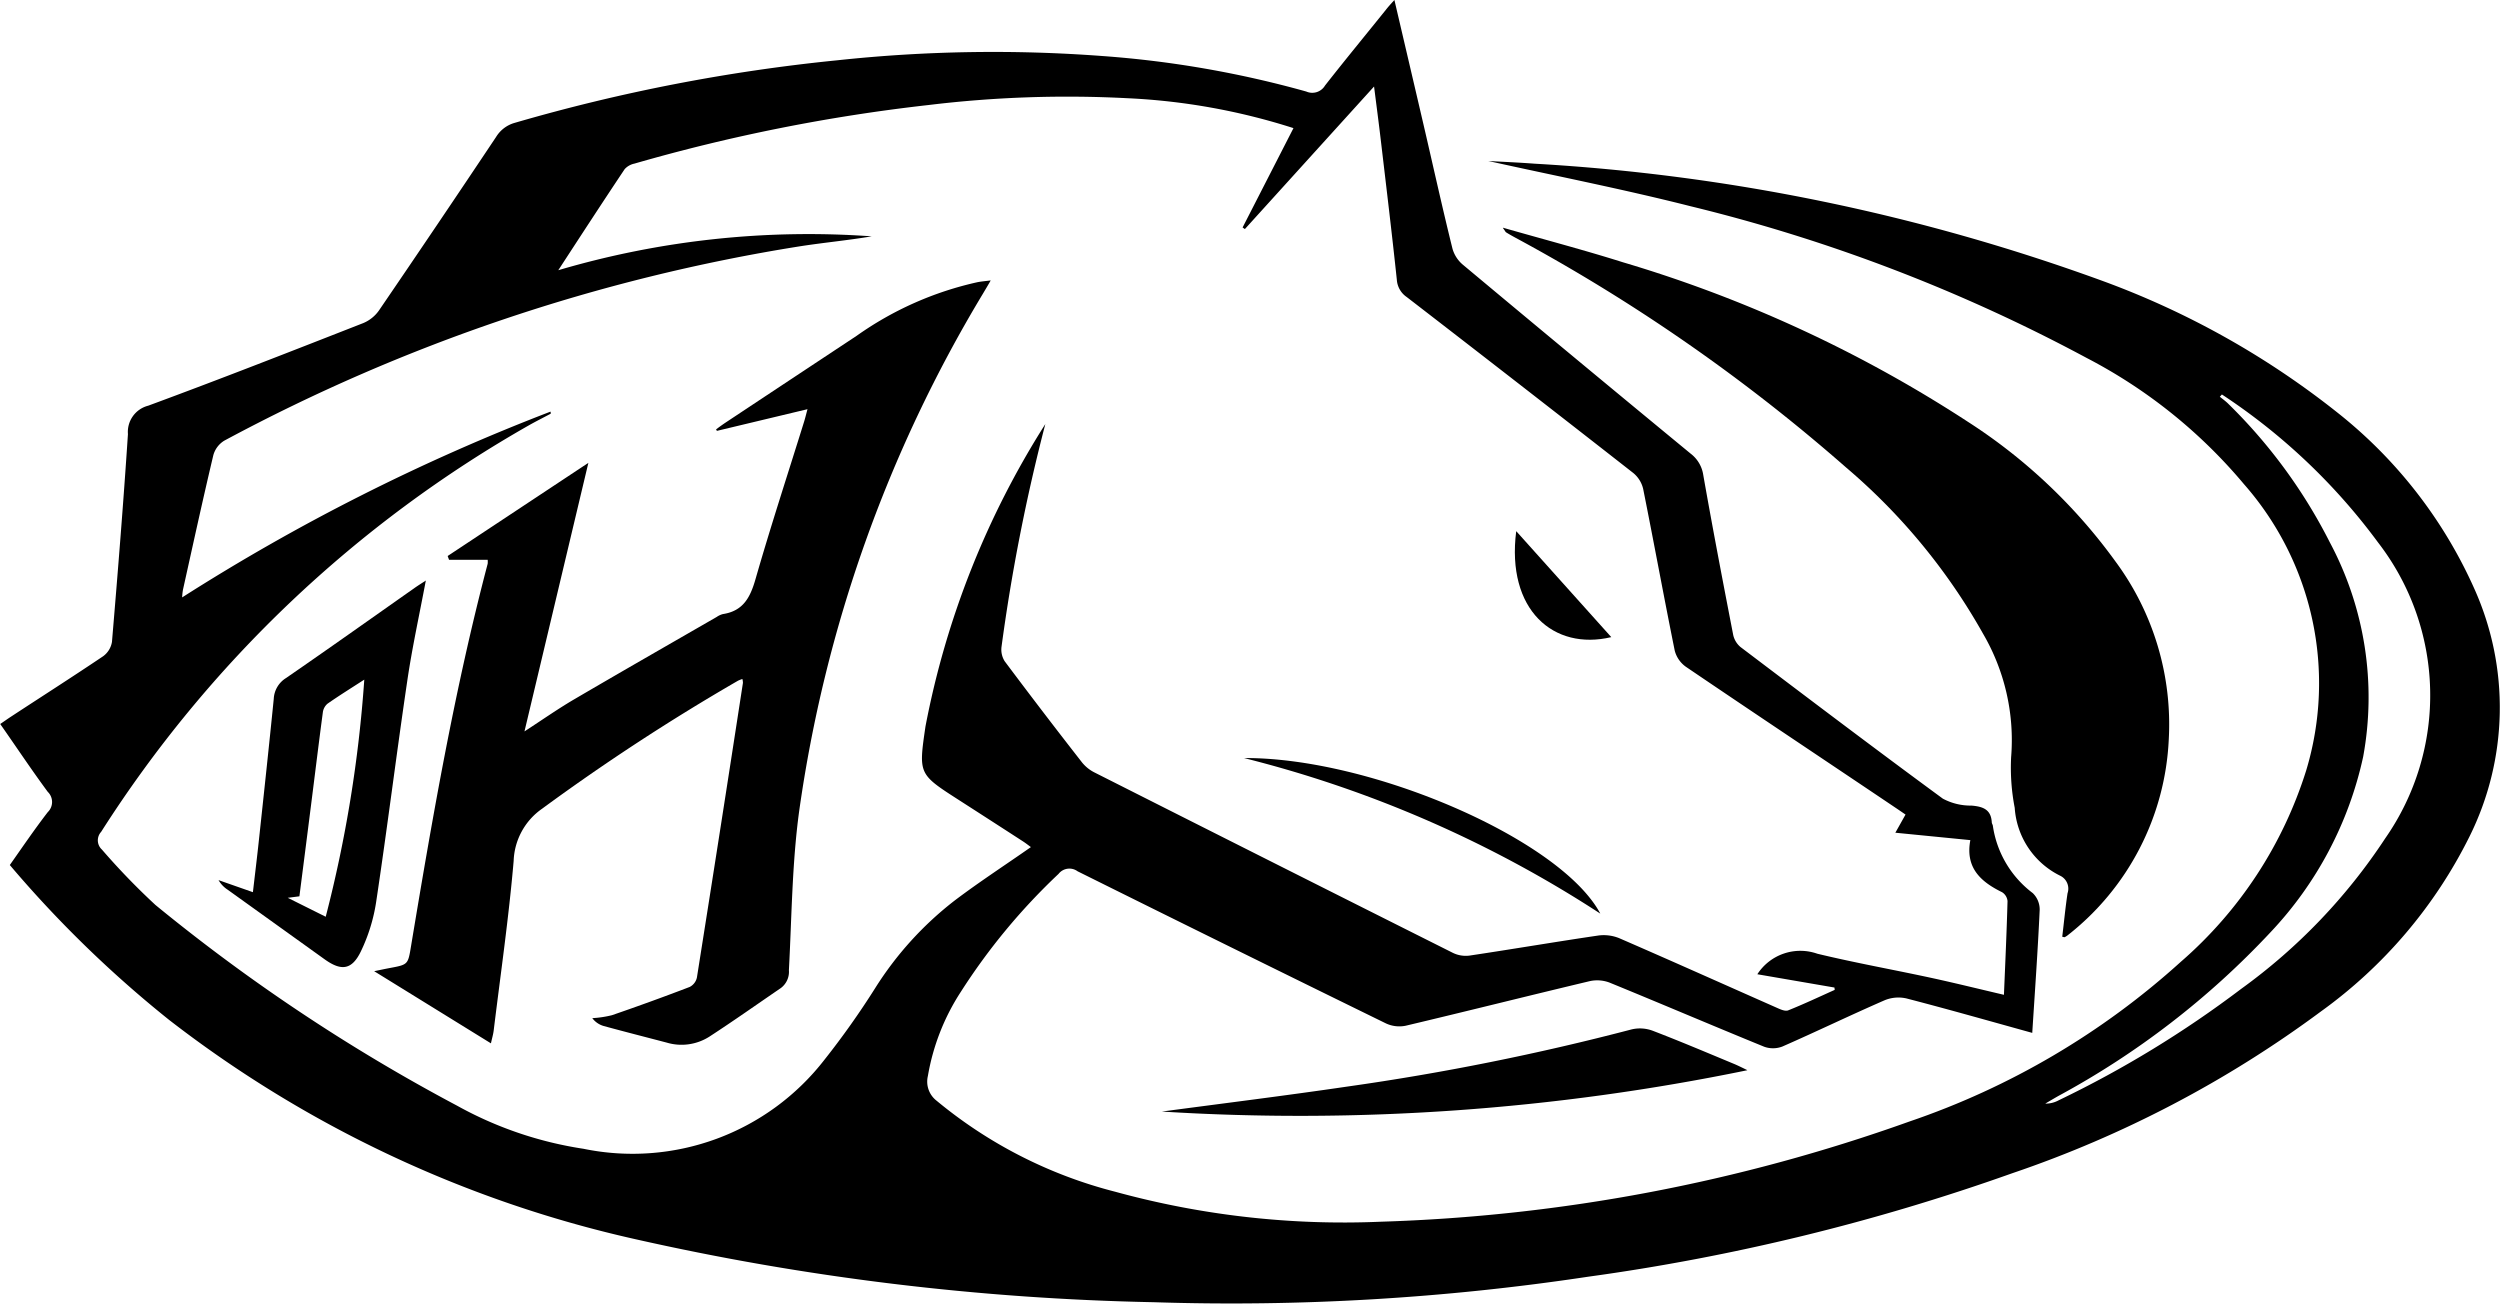 <svg id="Group_774" data-name="Group 774" xmlns="http://www.w3.org/2000/svg" width="80" height="41.719" viewBox="0 0 80 41.719">
  <path id="Path_154" data-name="Path 154" d="M65.028,33.051c-1.372-.38-2.691-.756-4.017-1.1a1.154,1.154,0,0,0-.7.056c-1.1.479-2.176,1-3.273,1.481a.83.83,0,0,1-.585.007c-1.652-.674-3.292-1.375-4.943-2.05a1.114,1.114,0,0,0-.639-.048c-1.966.468-3.926.961-5.892,1.427a1.014,1.014,0,0,1-.629-.075q-4.942-2.419-9.868-4.868a.441.441,0,0,0-.608.083,19.941,19.941,0,0,0-3.124,3.769,7.132,7.132,0,0,0-1.058,2.7.771.771,0,0,0,.273.785,14.625,14.625,0,0,0,5.723,2.918,27.633,27.633,0,0,0,8.492.959A55.239,55.239,0,0,0,61.1,35.889a24.871,24.871,0,0,0,8.688-5.113,13.413,13.413,0,0,0,4.012-6.128,9.646,9.646,0,0,0-1.994-9.156,16.448,16.448,0,0,0-5.022-4.032A53.535,53.535,0,0,0,54.1,6.6c-2.16-.548-4.35-.977-6.474-1.448.452.026.967.047,1.482.086A63.62,63.62,0,0,1,67.267,8.984a26.954,26.954,0,0,1,7.6,4.274,14.948,14.948,0,0,1,4.31,5.578,9.273,9.273,0,0,1-.154,7.935,15.249,15.249,0,0,1-4.759,5.6,36.044,36.044,0,0,1-9.876,5.174A68.167,68.167,0,0,1,50.82,40.855a76.592,76.592,0,0,1-13.894.816A82.8,82.8,0,0,1,20.3,39.647,37.891,37.891,0,0,1,5.414,32.639a36.808,36.808,0,0,1-5.1-4.958c.4-.567.791-1.144,1.215-1.693a.451.451,0,0,0,0-.648c-.517-.7-1-1.427-1.522-2.172.13-.088.239-.166.351-.239C1.334,22.289,2.324,21.657,3.3,21a.71.71,0,0,0,.283-.46c.186-2.215.365-4.431.511-6.649a.866.866,0,0,1,.649-.909c2.305-.85,4.593-1.747,6.881-2.643a1.156,1.156,0,0,0,.5-.4q1.89-2.768,3.751-5.557a1.022,1.022,0,0,1,.6-.452,57.335,57.335,0,0,1,10.311-2,46.768,46.768,0,0,1,8.494-.137A32.993,32.993,0,0,1,41.8,2.929a.475.475,0,0,0,.6-.191c.639-.816,1.3-1.618,1.948-2.424C44.42.22,44.5.133,44.621,0c.319,1.367.626,2.674.93,3.981.308,1.324.6,2.651.927,3.972a1.038,1.038,0,0,0,.326.511q3.638,3.039,7.3,6.055a1.051,1.051,0,0,1,.4.678c.3,1.707.627,3.411.957,5.114a.7.7,0,0,0,.234.393c2.151,1.628,4.3,3.256,6.476,4.853a1.887,1.887,0,0,0,.919.222c.363.031.624.122.647.536,0,.036.028.07.034.107a3.285,3.285,0,0,0,1.277,2.157.731.731,0,0,1,.222.537c-.06,1.3-.152,2.591-.238,3.938M33.45,13.572a59.982,59.982,0,0,0-1.4,7.116.7.7,0,0,0,.1.472q1.223,1.635,2.48,3.244a1.212,1.212,0,0,0,.4.318q5.729,2.894,11.467,5.772a.938.938,0,0,0,.527.085c1.37-.205,2.736-.438,4.106-.64a1.315,1.315,0,0,1,.681.081c1.694.735,3.378,1.491,5.066,2.237.107.048.253.111.344.075.5-.2.995-.434,1.49-.656l-.009-.075-2.467-.425a1.638,1.638,0,0,1,1.919-.657c1.2.29,2.417.507,3.624.768.775.168,1.546.359,2.348.547.043-1.03.088-2.014.115-3a.377.377,0,0,0-.176-.284c-.686-.336-1.181-.785-1.014-1.666l-2.4-.237.326-.581c-.123-.084-.233-.16-.344-.234-2.229-1.5-4.461-2.986-6.683-4.494a.916.916,0,0,1-.358-.515c-.349-1.724-.665-3.454-1.011-5.179a.934.934,0,0,0-.316-.508q-3.615-2.828-7.25-5.631a.726.726,0,0,1-.316-.549c-.159-1.5-.34-3-.517-4.5-.063-.535-.134-1.069-.212-1.688L39.836,7.33l-.073-.051L41.391,4.1a20.468,20.468,0,0,0-5.313-.957,36.917,36.917,0,0,0-6.359.217A56.832,56.832,0,0,0,20.3,5.236a.577.577,0,0,0-.311.177c-.7,1.048-1.385,2.1-2.124,3.234a28.314,28.314,0,0,1,10.03-1.084c-.763.128-1.532.2-2.294.318A58.169,58.169,0,0,0,7.179,14.1a.791.791,0,0,0-.352.464c-.34,1.432-.653,2.87-.972,4.307a1.92,1.92,0,0,0-.026.246,65.69,65.69,0,0,1,11.787-5.945c.013.05.009.065,0,.07-.209.111-.42.218-.627.332A39.183,39.183,0,0,0,3.236,26.62a.4.4,0,0,0,.025.566,22.191,22.191,0,0,0,1.713,1.773,58.438,58.438,0,0,0,9.649,6.421,12.043,12.043,0,0,0,4.048,1.381,7.769,7.769,0,0,0,7.712-2.85,26.3,26.3,0,0,0,1.622-2.29,10.829,10.829,0,0,1,2.557-2.814c.783-.591,1.607-1.127,2.427-1.7-.072-.052-.167-.128-.269-.193q-1.022-.662-2.046-1.32c-1.287-.827-1.28-.825-1.059-2.347a27.741,27.741,0,0,1,3.834-9.675M71.1,12.624l-.066.072c.1.079.2.152.285.239a16.839,16.839,0,0,1,3.236,4.422,10.525,10.525,0,0,1,1.066,6.86,11.831,11.831,0,0,1-2.971,5.622,26.593,26.593,0,0,1-6.79,5.236c-.138.079-.276.16-.413.241a.872.872,0,0,0,.436-.109,34.211,34.211,0,0,0,5.836-3.564,18.4,18.4,0,0,0,4.61-4.818,8,8,0,0,0-.228-9.462,19.518,19.518,0,0,0-5-4.74"/>
  <path id="Path_155" data-name="Path 155" d="M153.883,23.313c1.327.38,2.59.712,3.835,1.105a42.112,42.112,0,0,1,11.033,5.1A17.512,17.512,0,0,1,173.487,34a8.761,8.761,0,0,1,1.7,5.7,8.45,8.45,0,0,1-3.237,6.257.613.613,0,0,1-.094.059c-.008,0-.023,0-.077-.015.055-.46.1-.927.169-1.39a.458.458,0,0,0-.232-.56,2.615,2.615,0,0,1-1.458-2.174,6.752,6.752,0,0,1-.115-1.62,6.754,6.754,0,0,0-.9-3.955,19.486,19.486,0,0,0-4.384-5.319,57.189,57.189,0,0,0-10.587-7.355c-.1-.055-.2-.11-.291-.168-.019-.012-.028-.039-.1-.139" transform="translate(-105.787 -16.026)"/>
  <path id="Path_156" data-name="Path 156" d="M137.68,106.639a70.971,70.971,0,0,1-18.727,1.321c1.979-.264,3.96-.51,5.936-.8a80.046,80.046,0,0,0,9.1-1.83,1.164,1.164,0,0,1,.672.044c.873.335,1.734.7,2.6,1.06.113.047.22.1.426.2" transform="translate(-81.774 -72.39)"/>
  <path id="Path_157" data-name="Path 157" d="M45.167,34.549l-2.044,8.59c.582-.378,1.071-.722,1.585-1.023,1.517-.889,3.044-1.762,4.567-2.64a.627.627,0,0,1,.2-.092c.648-.1.873-.532,1.041-1.117.485-1.689,1.033-3.361,1.555-5.039.036-.115.063-.232.109-.4l-2.9.694-.025-.049c.1-.074.206-.152.312-.222q2.091-1.386,4.184-2.77a10.668,10.668,0,0,1,3.873-1.718c.12-.023.242-.033.419-.055-.1.175-.176.3-.251.427A43.931,43.931,0,0,0,51.912,45.7c-.228,1.677-.236,3.384-.327,5.078a.65.65,0,0,1-.26.575c-.76.519-1.512,1.051-2.284,1.553a1.656,1.656,0,0,1-1.368.191c-.674-.177-1.35-.349-2.023-.533a.7.7,0,0,1-.357-.249,3.408,3.408,0,0,0,.627-.094q1.254-.431,2.491-.905a.445.445,0,0,0,.23-.3q.748-4.713,1.473-9.43a.509.509,0,0,0-.018-.124,1.032,1.032,0,0,0-.142.056,68.669,68.669,0,0,0-6.267,4.095,2.124,2.124,0,0,0-.91,1.67c-.156,1.814-.418,3.619-.639,5.428-.015.121-.051.24-.088.41l-3.737-2.309c.215-.044.353-.074.493-.1.59-.11.589-.11.685-.689.683-4.11,1.392-8.216,2.455-12.25a.716.716,0,0,0,0-.126H40.709l-.044-.121,4.5-2.979" transform="translate(-26.34 -19.734)"/>
  <path id="Path_158" data-name="Path 158" d="M29,59.412c-.211,1.122-.445,2.181-.6,3.251-.346,2.343-.638,4.693-.99,7.035a5.57,5.57,0,0,1-.491,1.591c-.29.6-.632.63-1.16.251q-1.551-1.113-3.1-2.225a.9.9,0,0,1-.294-.308l1.1.386c.067-.578.135-1.131.194-1.685.161-1.5.323-3,.473-4.5a.829.829,0,0,1,.389-.665c1.387-.955,2.76-1.931,4.138-2.9.1-.069.2-.132.347-.227M25.795,70.179a41.717,41.717,0,0,0,1.234-7.588c-.43.278-.81.514-1.176.77a.437.437,0,0,0-.15.277c-.135,1.013-.258,2.028-.387,3.042-.12.95-.242,1.9-.363,2.845l-.373.048,1.215.606" transform="translate(-15.372 -40.843)"/>
  <path id="Path_159" data-name="Path 159" d="M138.765,82.589a37.6,37.6,0,0,0-11.4-4.978c4.044-.025,10.134,2.6,11.4,4.978" transform="translate(-87.555 -53.353)"/>
  <path id="Path_160" data-name="Path 160" d="M155.14,54.383l3.042,3.391c-1.842.439-3.365-.867-3.042-3.391" transform="translate(-106.621 -37.386)"/>
</svg>
